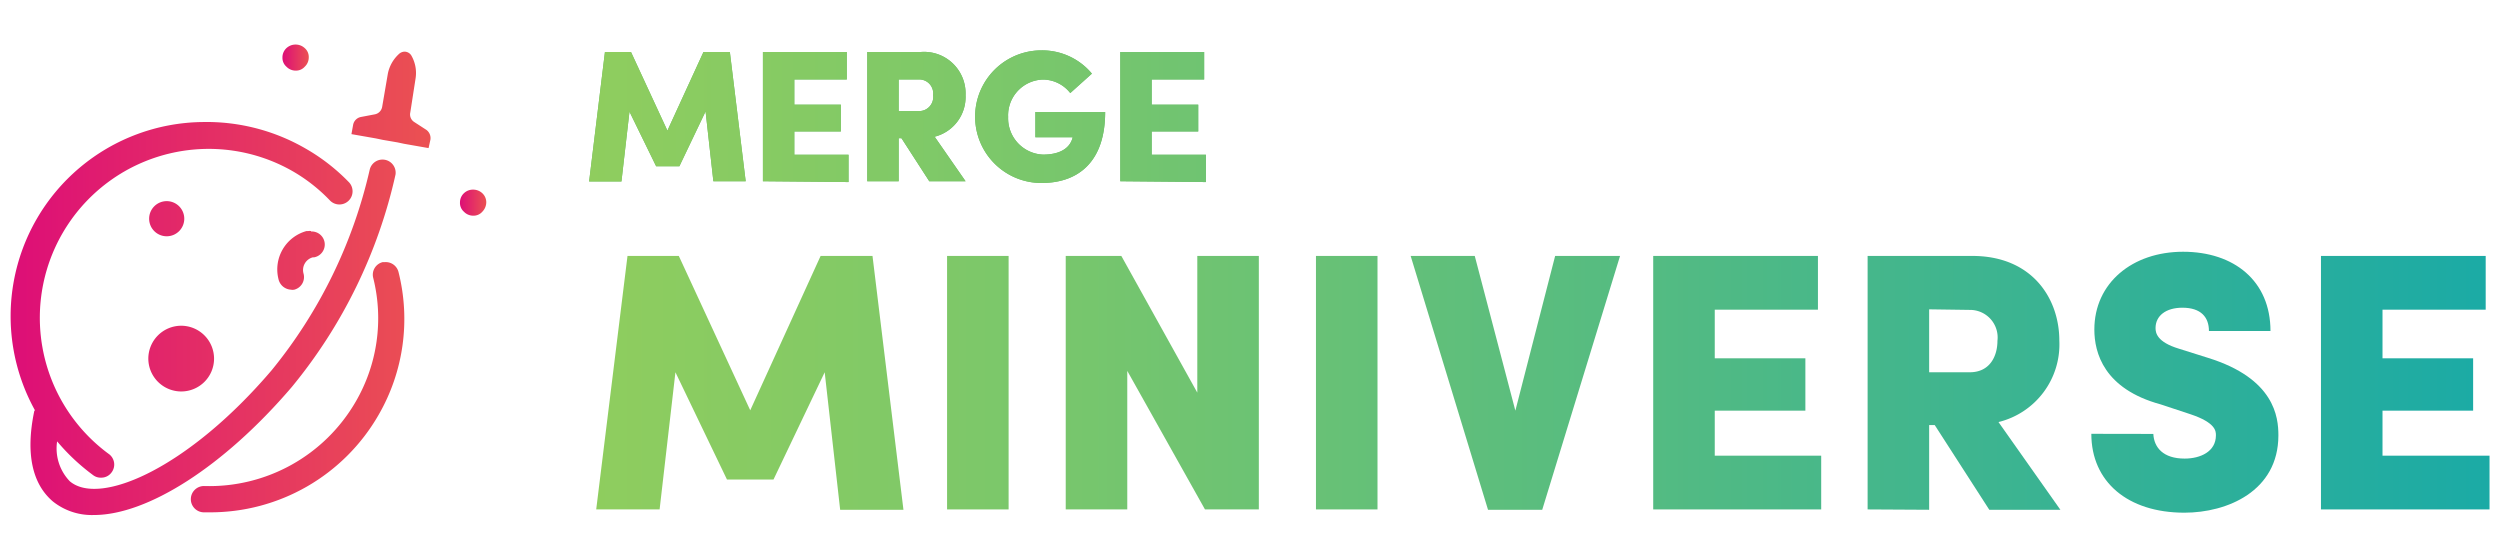 <svg id="Layer_1" data-name="Layer 1" xmlns="http://www.w3.org/2000/svg" xmlns:xlink="http://www.w3.org/1999/xlink" viewBox="0 0 214.9 48.1"><defs><style>.cls-1{fill:#6bba6b;}.cls-2{fill:url(#linear-gradient);}.cls-3{fill:url(#linear-gradient-15);}.cls-4{fill:url(#linear-gradient-16);}.cls-5{fill:url(#linear-gradient-17);}</style><linearGradient id="linear-gradient" x1="247.37" y1="24.2" x2="50.51" y2="24.2" gradientUnits="userSpaceOnUse"><stop offset="0" stop-color="#00a2b6"/><stop offset="0.01" stop-color="#02a3b5"/><stop offset="0.49" stop-color="#4db986"/><stop offset="0.83" stop-color="#7dc869"/><stop offset="1" stop-color="#8fcd5e"/></linearGradient><linearGradient id="linear-gradient-15" x1="0.95" y1="24.35" x2="37.02" y2="24.35" gradientUnits="userSpaceOnUse"><stop offset="0" stop-color="#dd0e77"/><stop offset="1" stop-color="#eb5152"/></linearGradient><linearGradient id="linear-gradient-16" x1="24.28" y1="4.95" x2="26.54" y2="4.95" xlink:href="#linear-gradient-15"/><linearGradient id="linear-gradient-17" x1="39.54" y1="17.42" x2="41.8" y2="17.42" xlink:href="#linear-gradient-15"/></defs><path class="cls-1" d="M60.47,4.47h2.27L64.1,15.58H61.32l-.67-6L58.4,14.29h-2L54.11,9.6l-.69,6H50.64L52,4.47h2.24l3.13,6.76Z"/><path class="cls-1" d="M65.58,15.58V4.47h7.21V6.83H68.28V9h4v2.3h-4v2h4.66v2.35Z"/><path class="cls-1" d="M74.55,15.58V4.47h4.6A3.57,3.57,0,0,1,83,8.18a3.52,3.52,0,0,1-2.66,3.57L83,15.58H79.88l-2.39-3.7h-.24v3.7Zm2.7-8.75V9.55H79a1.21,1.21,0,0,0,1.21-1.37A1.2,1.2,0,0,0,79,6.83Z"/><path class="cls-1" d="M92,8a3,3,0,0,0-2.34-1.16,3.08,3.08,0,0,0-3,3.21,3.13,3.13,0,0,0,3,3.24c1.3,0,2.3-.45,2.55-1.49H89V9.63h6c0,4.26-2.29,6.1-5.48,6.1a5.7,5.7,0,1,1,0-11.4,5.56,5.56,0,0,1,4.34,2Z"/><path class="cls-1" d="M96.3,15.58V4.47h7.21V6.83H99V9h4v2.3H99v2h4.66v2.35Z"/><path class="cls-2" d="M60.47,4.47h2.27L64.1,15.58H61.32l-.67-6L58.4,14.29h-2L54.11,9.6l-.69,6H50.64L52,4.47h2.24l3.13,6.76Z"/><path class="cls-2" d="M65.58,15.58V4.47h7.21V6.83H68.28V9h4v2.3h-4v2h4.66v2.35Z"/><path class="cls-2" d="M74.55,15.58V4.47h4.6A3.57,3.57,0,0,1,83,8.18a3.52,3.52,0,0,1-2.66,3.57L83,15.58H79.88l-2.39-3.7h-.24v3.7Zm2.7-8.75V9.55H79a1.21,1.21,0,0,0,1.21-1.37A1.2,1.2,0,0,0,79,6.83Z"/><path class="cls-2" d="M92,8a3,3,0,0,0-2.34-1.16,3.08,3.08,0,0,0-3,3.21,3.13,3.13,0,0,0,3,3.24c1.3,0,2.3-.45,2.55-1.49H89V9.63h6c0,4.26-2.29,6.1-5.48,6.1a5.7,5.7,0,1,1,0-11.4,5.56,5.56,0,0,1,4.34,2Z"/><path class="cls-2" d="M96.3,15.58V4.47h7.21V6.83H99V9h4v2.3H99v2h4.66v2.35Z"/><path class="cls-2" d="M70.54,22H75l2.66,21.82H72.22L70.89,32l-4.4,9.22h-4L58.06,32,56.7,43.79H51.25L53.94,22h4.41l6.14,13.27Z"/><path class="cls-2" d="M81.41,22H86.7V43.79H81.41Z"/><path class="cls-2" d="M108.21,22V43.79h-4.63L96.9,31.88V43.79H91.61V22h4.78l6.53,11.75V22Z"/><path class="cls-2" d="M113.12,22h5.29V43.79h-5.29Z"/><path class="cls-2" d="M121.26,22h5.51l3.49,13.3L133.68,22h5.58l-6.69,21.82h-4.66Z"/><path class="cls-2" d="M142.11,43.79V22h14.16v4.62H147.4v4.18h7.79V35.3H147.4v3.87h9.15v4.62Z"/><path class="cls-2" d="M160.54,43.79V22h9c5.13,0,7.48,3.64,7.48,7.28a6.87,6.87,0,0,1-5.23,7l5.32,7.54H171l-4.69-7.28h-.48v7.28Zm5.29-17.2V32h3.49c1.74,0,2.38-1.4,2.38-2.7a2.37,2.37,0,0,0-2.38-2.66Z"/><path class="cls-2" d="M185.1,37.3c.06,1.17.85,2.12,2.69,2.12,1.36,0,2.69-.6,2.69-2,0-.35,0-1.08-2.18-1.81l-2.57-.85c-4.88-1.33-5.7-4.44-5.7-6.43,0-4,3.26-6.69,7.63-6.69s7.51,2.5,7.51,6.81h-5.29c0-1.17-.67-2-2.28-2-1.43,0-2.31.7-2.31,1.75,0,.41.12,1.2,2,1.77l2.51.79c5.73,1.78,6.05,5.1,6.05,6.66,0,4.81-4.41,6.65-8.08,6.65-4.88,0-8-2.66-8-6.78Z"/><path class="cls-2" d="M199.51,43.79V22h14.16v4.62H204.8v4.18h7.79V35.3H204.8v3.87H214v4.62Z"/><path class="cls-3" d="M34.76,4.44a.75.75,0,0,0-.42.16,3.11,3.11,0,0,0-1,1.73l-.49,2.86a.79.79,0,0,1-.64.64L31,10.06a.85.85,0,0,0-.64.64l-.15.83,2.11.37.57.12,1.28.22.56.12,2.11.37L37,12a.88.88,0,0,0-.34-.83l-1.05-.68a.77.77,0,0,1-.34-.83l.45-2.9a3,3,0,0,0-.34-1.95A.69.69,0,0,0,34.76,4.44ZM17.41,10.49A16.69,16.69,0,0,0,3,35.26s-.07.08-.07.15C2.2,39,2.77,41.59,4.54,43.1a5.36,5.36,0,0,0,3.54,1.17c4.56,0,11.11-4.11,17-11A43.63,43.63,0,0,0,34,15a1.13,1.13,0,0,0-2.22-.41,42,42,0,0,1-8.44,17.25C16.18,40.24,8.57,43.55,6,41.37a4.07,4.07,0,0,1-1.09-3.43A18.05,18.05,0,0,0,8,40.84a1.07,1.07,0,0,0,.68.22,1.09,1.09,0,0,0,.91-.45A1.12,1.12,0,0,0,9.32,39,14.52,14.52,0,0,1,25.11,14.69a14.28,14.28,0,0,1,3.24,2.53A1.12,1.12,0,0,0,30,15.67a16.75,16.75,0,0,0-3.73-2.9A17,17,0,0,0,17.41,10.49Zm-3.08,6.8a1.51,1.51,0,1,0,1.51,1.51A1.51,1.51,0,0,0,14.33,17.29Zm12.4,2.57a.91.91,0,0,0-.23,0s-.11,0-.15,0a3.42,3.42,0,0,0-2.41,4.14A1.16,1.16,0,0,0,25,24.9a.75.75,0,0,0,.3,0,1.12,1.12,0,0,0,.79-1.39,1.13,1.13,0,0,1,.8-1.39H27a1.12,1.12,0,0,0-.26-2.22Zm6.4,2.67-.22,0a1.11,1.11,0,0,0-.83,1.35,14.27,14.27,0,0,1-1.51,10.66,14.54,14.54,0,0,1-13,7.24,1.13,1.13,0,1,0-.07,2.26H18a16.69,16.69,0,0,0,14.54-8.37A16.48,16.48,0,0,0,34.26,23.4,1.13,1.13,0,0,0,33.13,22.53ZM15.58,28a2.83,2.83,0,0,0-2.83,2.83h0a2.83,2.83,0,0,0,2.83,2.82h0a2.82,2.82,0,0,0,2.82-2.82h0A2.83,2.83,0,0,0,15.58,28Z"/><path class="cls-4" d="M25.41,3.83a1.15,1.15,0,0,0-.79.31,1.08,1.08,0,0,0-.34.8,1,1,0,0,0,.34.79,1.1,1.1,0,0,0,.79.34,1,1,0,0,0,.79-.34,1.08,1.08,0,0,0,.34-.79,1,1,0,0,0-.34-.8A1.15,1.15,0,0,0,25.41,3.83Z"/><path class="cls-5" d="M40.67,16.3a1.12,1.12,0,0,0-.79.31,1.08,1.08,0,0,0-.34.8,1,1,0,0,0,.34.79,1.1,1.1,0,0,0,.79.34,1,1,0,0,0,.79-.34,1.17,1.17,0,0,0,.34-.79,1.06,1.06,0,0,0-.34-.8A1.15,1.15,0,0,0,40.67,16.3Z"/></svg>